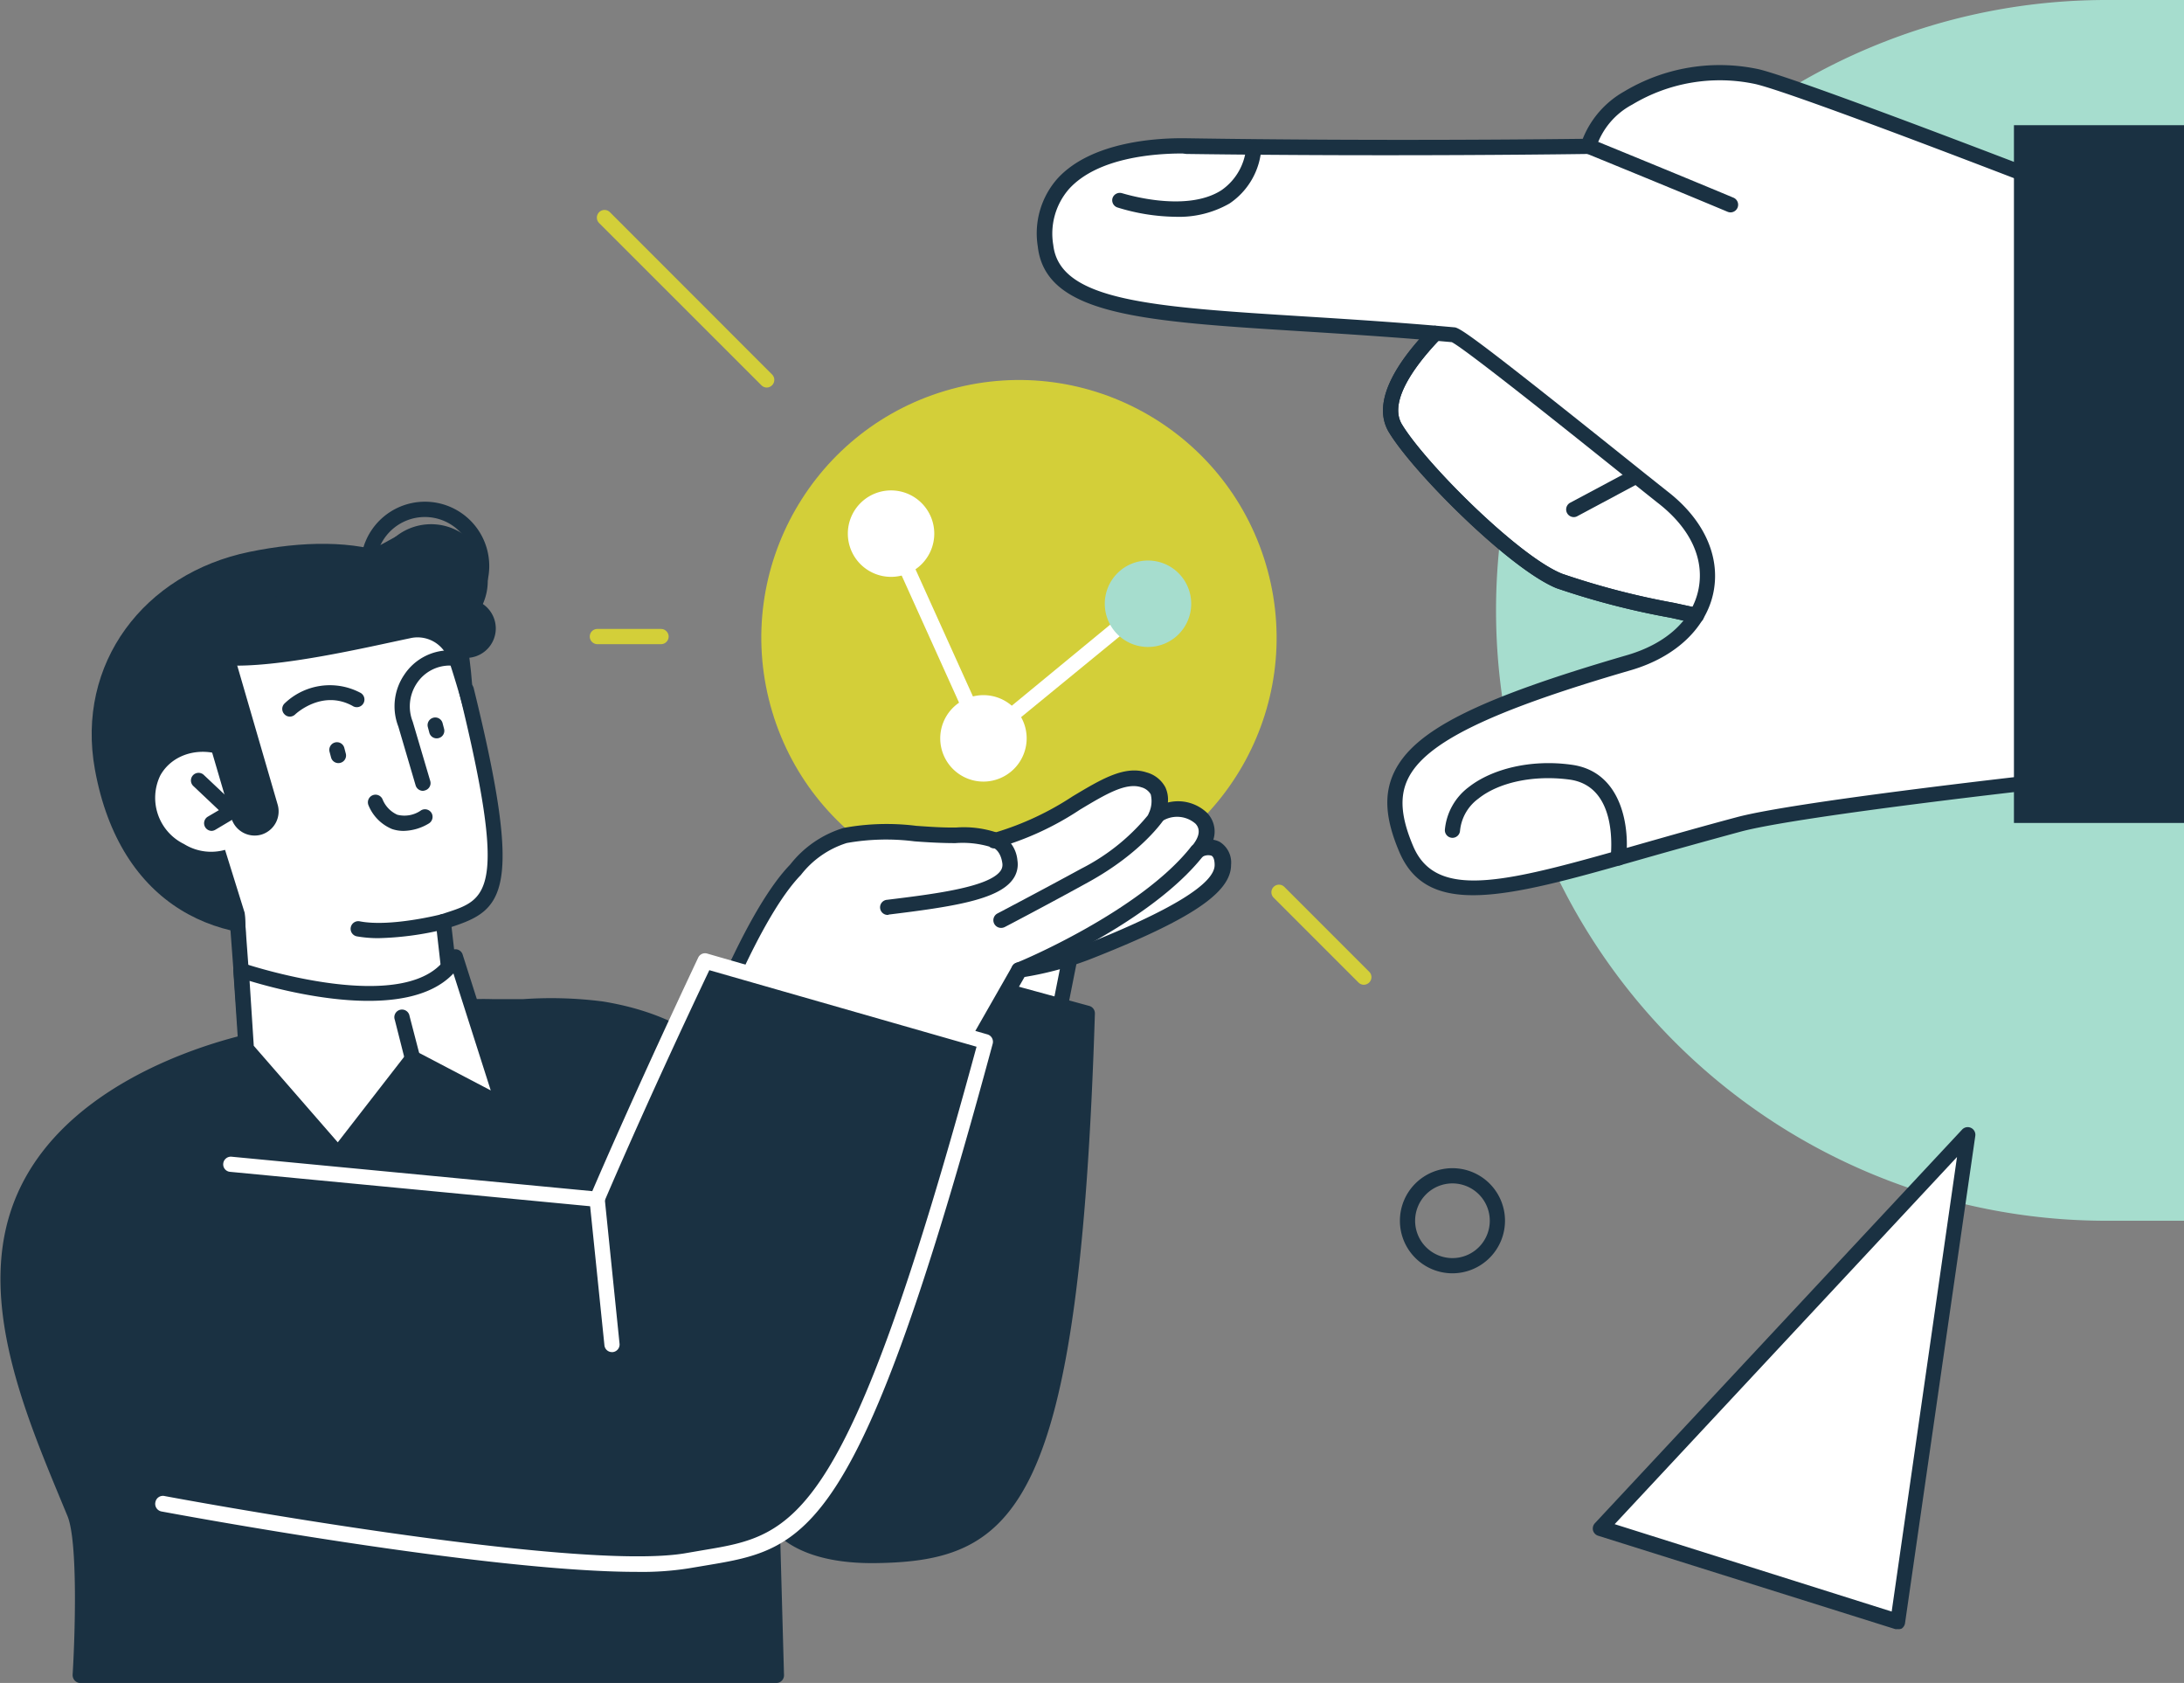 <svg xmlns="http://www.w3.org/2000/svg" width="234" height="180.27" viewBox="0 0 234 180.27"><rect x="0" y="0" width="234" height="180.27" fill="#808080" stroke="none"/><defs><style>.cls-1{fill:#a6ddce;}.cls-2{fill:#fff;}.cls-3{fill:#1a3142;}.cls-4{fill:#d3cf39;}</style></defs><g id="レイヤー_2" data-name="レイヤー 2"><g id="コンテンツ"><path class="cls-1" d="M234,0V130.76h-8.33A65.38,65.38,0,1,1,225.67,0Z"/><path class="cls-2" d="M188.25,8.2c-7.63-1.78-16.82,2.18-18,7.47,0,0-19.83.31-43.09-.05C120.56,15.52,111,17.44,112,26.3c.95,8.4,16.44,7.25,41.72,9.37-3,3.12-6,7.3-4.24,10.18,2.56,4.24,12.75,14.41,17.55,16.36,4,1.61,11.36,3,14.68,3.71a15.3,15.3,0,0,1-7.21,5c-23.5,6.82-27.6,11.18-23.87,20,3.42,8.08,14.82,2.89,35.68-2.64,6.57-1.74,34.26-4.79,34.26-4.79L228.27,23S193.15,9.35,188.25,8.2Z"/><path class="cls-3" d="M181.75,66.74l-.18,0L179,66.17A83.21,83.21,0,0,1,166.76,63c-5-2.05-15.3-12.33-17.94-16.69-2.06-3.39,1.23-7.94,4.35-11.16a.81.81,0,1,1,1.17,1.13c-2.22,2.3-5.72,6.55-4.13,9.18,2.53,4.18,12.52,14.15,17.17,16a82.74,82.74,0,0,0,12,3.12l2.58.56a.82.82,0,0,1-.18,1.61Z"/><path class="cls-3" d="M181.75,66.74l-.18,0L179,66.17A83.21,83.21,0,0,1,166.76,63c-5-2.05-15.3-12.33-17.94-16.69-2.06-3.39,1.23-7.94,4.35-11.16a.81.81,0,1,1,1.17,1.13c-2.22,2.3-5.72,6.55-4.13,9.18,2.53,4.18,12.52,14.15,17.17,16a82.74,82.74,0,0,0,12,3.12l2.58.56a.82.82,0,0,1-.18,1.61Z"/><path class="cls-3" d="M157.84,95.89c-3.86,0-6.49-1.28-7.92-4.65-1.5-3.53-1.67-6.15-.56-8.5,2.14-4.49,8.9-7.89,24.95-12.56,4.27-1.24,7.07-3.84,7.69-7.15s-1-6.56-4.4-9.18l-2.41-1.92c-4.49-3.6-18-14.45-19.64-15.28-5.84-.52-11.21-.86-16-1.16-17.17-1.07-27.53-1.72-28.36-9.1a8.85,8.85,0,0,1,2.1-7.25c3.68-4.05,10.91-4.38,13.84-4.33,20.73.32,38.94.1,42.45.06A10.12,10.12,0,0,1,174,9.81a19.92,19.92,0,0,1,14.41-2.4c4.9,1.14,38.7,14.29,40.13,14.85a.82.82,0,0,1,.52.86l-7.66,60.47a.81.81,0,0,1-.72.71c-.27,0-27.71,3.06-34.14,4.77-3.68,1-7.06,1.94-10.16,2.82C168.54,94.13,162.35,95.89,157.84,95.89ZM126.69,16.44c-3,0-9.09.43-12.15,3.8a7.27,7.27,0,0,0-1.69,6c.68,6,10.52,6.63,26.84,7.65,4.79.3,10.22.64,16.11,1.17.6,0,2.41,1.21,20.41,15.63l2.39,1.9c3.91,3,5.73,6.93,5,10.77s-4,7-8.84,8.42c-15.14,4.4-22.08,7.78-23.93,11.69-.9,1.89-.72,4.1.58,7.16,2.54,6,10.36,3.76,24.54-.28,3.1-.88,6.5-1.85,10.18-2.83,6.08-1.61,29.46-4.26,33.74-4.74l7.5-59.2C222.74,21.75,192.5,10,188.06,9a18.2,18.2,0,0,0-13.17,2.2A8,8,0,0,0,171,15.85a.81.81,0,0,1-.78.64c-.2,0-20.1.31-43.11,0Z"/><path class="cls-3" d="M185.42,22.75a.85.85,0,0,1-.31-.06c-6.29-2.64-15.18-6.26-15.18-6.26l.62-1.51s8.9,3.63,15.19,6.26a.82.82,0,0,1-.32,1.57Z"/><path class="cls-3" d="M168.62,55.39a.82.82,0,0,1-.39-1.54l6.6-3.52a.81.81,0,1,1,.77,1.43L169,55.29A.75.75,0,0,1,168.62,55.39Z"/><path class="cls-3" d="M125.93,23.22a21.72,21.72,0,0,1-6.21-1,.81.81,0,0,1-.52-1,.82.82,0,0,1,1-.53c.06,0,6.78,2.18,10.66-.31a6.2,6.2,0,0,0,2.67-4.77.82.82,0,0,1,1.62.19,7.76,7.76,0,0,1-3.42,6A10.88,10.88,0,0,1,125.93,23.22Z"/><path class="cls-3" d="M173.39,92.71h-.1a.82.82,0,0,1-.71-.91c0-.31.9-7.6-4.45-8.3-3.81-.5-7.55.29-9.75,2.06A4.84,4.84,0,0,0,156.43,89a.81.81,0,1,1-1.62-.14,6.43,6.43,0,0,1,2.54-4.54c2.54-2,6.75-3,11-2.41,5.57.73,6.27,6.94,5.86,10.12A.81.81,0,0,1,173.39,92.71Z"/><rect class="cls-3" x="215.78" y="13.41" width="18.22" height="74.74"/><path class="cls-2" d="M124,72.8c-3.68-.68-8.84,5.38-14.32,10.35-.46.14-3.57.55-4.06.79-3.62,1.76-8.24,1.67-11.3,3.55a10.62,10.62,0,0,0-4,5.14c-3.37,6.68-4,23.49-4,23.49l25.92-1.53L116,95.81a33.45,33.45,0,0,0,6.73-4.1C130.87,85,130,73.9,124,72.8Z"/><path class="cls-3" d="M86.36,116.94a.82.82,0,0,1-.81-.85c0-.69.63-17.06,4-23.83a11.53,11.53,0,0,1,4.29-5.47,19.57,19.57,0,0,1,6-2,23,23,0,0,0,5.35-1.6,14.86,14.86,0,0,1,2.8-.59c.51-.08,1-.15,1.22-.21,1.09-1,2.16-2,3.21-3,4.47-4.29,8.32-8,11.66-7.38,2.43.44,4.25,2.33,5,5.18,1.09,4.24-.29,10.57-5.87,15.16a26.25,26.25,0,0,1-5.51,3.48l-1,.52-3.65,18.41a.81.81,0,0,1-.75.65l-25.92,1.53Zm37-43.38c-2.49,0-6,3.4-9.78,7-1.11,1.06-2.25,2.15-3.4,3.19a.64.64,0,0,1-.3.17,12,12,0,0,1-1.6.3c-.73.12-2.09.35-2.36.45a24.62,24.62,0,0,1-5.71,1.73,18.11,18.11,0,0,0-5.51,1.78,10,10,0,0,0-3.65,4.74c-2.84,5.64-3.68,18.78-3.86,22.33l24.38-1.44,3.61-18.16a.78.78,0,0,1,.4-.55c.44-.25.91-.49,1.42-.74a24.39,24.39,0,0,0,5.19-3.28c5-4.11,6.26-9.88,5.33-13.49-.57-2.21-1.92-3.66-3.71-4A2.15,2.15,0,0,0,123.39,73.56Z"/><circle class="cls-4" cx="109.17" cy="68.31" r="27.6" transform="translate(-14.08 30.99) rotate(-15.19)"/><path class="cls-4" d="M70.79,69H64a.82.82,0,0,1-.81-.82.81.81,0,0,1,.81-.81h6.82a.82.82,0,0,1,.82.81A.82.82,0,0,1,70.79,69Z"/><path class="cls-4" d="M146.12,105.48a.8.8,0,0,1-.57-.24l-9.09-9.09A.81.81,0,0,1,137.61,95l9.09,9.09a.81.81,0,0,1,0,1.15A.82.82,0,0,1,146.12,105.48Z"/><path class="cls-4" d="M82.16,41.51a.82.82,0,0,1-.58-.24L64.19,23.89a.82.82,0,0,1,1.16-1.16L82.73,40.12a.82.82,0,0,1-.57,1.39Z"/><path class="cls-2" d="M95.47,61.79a4.63,4.63,0,1,1,4.63-4.63A4.63,4.63,0,0,1,95.47,61.79Z"/><path class="cls-2" d="M105.39,83.72A4.63,4.63,0,1,1,110,79.09,4.64,4.64,0,0,1,105.39,83.72Z"/><path class="cls-2" d="M105.39,79.91a.57.57,0,0,1-.18,0,.78.78,0,0,1-.56-.45L94.73,57.49a.8.8,0,0,1,.4-1.07.81.81,0,0,1,1.08.4l9.49,21L122.48,64a.81.81,0,0,1,1.15.11.82.82,0,0,1-.12,1.15l-17.6,14.42A.83.83,0,0,1,105.39,79.91Z"/><path class="cls-1" d="M123,69.3a4.63,4.63,0,1,1,4.63-4.63A4.63,4.63,0,0,1,123,69.3Z"/><path class="cls-3" d="M86.29,100.23a146.65,146.65,0,0,1-4.47,22.91C81,122.5,80.68,110.66,64.4,108a51.55,51.55,0,0,0-9.94-.19c-3.14.09-6.76,0-9.79.82-5.76,1.63-12,1.55-17.84,2.9-9.86,2.26-21.47,8-24.92,18.35s2.11,22.72,6,32.21c1.47,3.57.61,17.36.61,17.36H83.21L82.64,162s1.4,4.66,11.16,4.52c13.44-.19,20.94-3.61,22.65-58.07Z"/><path class="cls-3" d="M83.21,180.27H8.54A.83.83,0,0,1,8,180a.87.87,0,0,1-.22-.61c.24-3.79.6-14.22-.55-17l-.7-1.69c-3.88-9.35-8.72-21-5.34-31.08,4.38-13.11,20.63-17.78,25.51-18.9a76,76,0,0,1,8.24-1.26,61.06,61.06,0,0,0,9.55-1.62,32.41,32.41,0,0,1,8.23-.82l1.77,0,1.58,0a43.34,43.34,0,0,1,8.51.25c12.3,2,15.9,9.28,17.2,13.13a141.74,141.74,0,0,0,3.75-20.17.82.82,0,0,1,.35-.6.83.83,0,0,1,.67-.11l30.16,8.23a.82.82,0,0,1,.6.82c-1.66,53-8.42,58.65-23.45,58.86-5.61.08-8.67-1.41-10.27-2.8L84,179.42a.82.82,0,0,1-.81.85Zm-73.8-1.64h73L81.83,162a.81.81,0,0,1,1.59-.26s1.41,3.94,10,3.94h.41c12.76-.18,20.08-2.91,21.82-56.64L87,101.27a149.67,149.67,0,0,1-4.4,22.1.81.81,0,0,1-.54.55.83.83,0,0,1-.76-.15c-.32-.27-.44-.69-.68-1.53-.89-3.09-3.24-11.29-16.35-13.44a41.47,41.47,0,0,0-8.19-.23l-1.6.05-1.79,0a31.31,31.31,0,0,0-7.8.76,63.45,63.45,0,0,1-9.81,1.67A75.76,75.76,0,0,0,27,112.32c-4.67,1.07-20.23,5.52-24.33,17.82C-.5,139.67,4.21,151,8,160.08l.7,1.7C10,165,9.57,175.51,9.41,178.63Z"/><path class="cls-3" d="M50.26,70.2C52.66,88.81,46.33,97.34,35,99.67S12.85,97.15,10.17,82.43c-2.06-11.36,5.26-21,16.57-23.32S48.78,58.75,50.26,70.2Z"/><path class="cls-2" d="M48.57,108,47.5,98.72C52.69,97,54,92.36,51.36,82.18c-.12-.46-.49-1.9-1-3.71-.66-2.46-1.54-5.6-2.33-7.91a3.51,3.51,0,0,0-4.12-2.19c-4.42.92-14.23,3.26-19.82,2.89,3.19,6-.83,15-.83,15l-1.06-1.37,4,12.84c.18.47.21,9,.21,13.92-1.47.35,6,4.3,17.52.89C52.79,109.89,50.52,107.85,48.57,108Z"/><path class="cls-2" d="M128.05,91.47c2.11-3.56.15-5-1.24-5.26a8.62,8.62,0,0,0-3.23.28,2,2,0,0,0-.32-2.15c-2.68-2.62-10.05,2.48-16.77,5.58-.48,0-3.57-.54-4.11-.46-4,.6-8.35-.87-11.84,0a10.69,10.69,0,0,0-5.35,3.71C80,98.55,74.38,114.41,74.38,114.41l25.19,6.29,9.18-16.8A32.91,32.91,0,0,0,116.4,102c9.76-4,14.3-8,14.31-9.1C130.71,90.82,129.41,90.62,128.05,91.47Z"/><path class="cls-3" d="M99.57,121.52l-.2,0L74.18,115.2a.85.85,0,0,1-.52-.41.89.89,0,0,1,0-.66c.23-.65,5.72-16.09,11-21.52a11.46,11.46,0,0,1,5.74-3.93,25.46,25.46,0,0,1,7.78-.22c1.41.1,2.87.2,4.25.18a11.15,11.15,0,0,1,4.28.51,31.44,31.44,0,0,0,8.23-3.86c3-1.79,5.54-3.34,7.92-2.55a3.23,3.23,0,0,1,2,1.59,3.14,3.14,0,0,1,.27,1.63,4.51,4.51,0,0,1,4.21,1.12,2.88,2.88,0,0,1,.66,2.87,2.34,2.34,0,0,1,.69.23,2.6,2.6,0,0,1,1.21,2.46c0,3-4.37,5.89-15.13,10.12a35.53,35.53,0,0,1-7,1.89l-9.4,16.46A.81.81,0,0,1,99.57,121.52Zm-24.11-7.69,23.71,5.93,9.29-16.27a.81.81,0,0,1,.6-.4,34,34,0,0,0,7-1.84c9.35-3.69,14.09-6.58,14.08-8.6,0-.53-.13-.91-.36-1a1.23,1.23,0,0,0-1.1.23.83.83,0,0,1-1-.16.82.82,0,0,1,0-1.06c.58-.69,1.13-1.66.41-2.43a3,3,0,0,0-3.73-.17.81.81,0,0,1-1,0,.8.8,0,0,1-.29-.92,3,3,0,0,0,.22-2.06,1.67,1.67,0,0,0-1-.75c-1.66-.55-3.83.75-6.57,2.39a31.79,31.79,0,0,1-9,4.13.8.8,0,0,1-.73-.17,10.31,10.31,0,0,0-3.62-.37c-1.45,0-2.94-.08-4.39-.19a24.08,24.08,0,0,0-7.26.18,10,10,0,0,0-4.91,3.42C81.43,98.22,76.69,110.5,75.46,113.83Z"/><path class="cls-3" d="M95.15,98a.81.81,0,0,1-.09-1.62c4.8-.59,10.78-1.31,12.11-3.06a1.11,1.11,0,0,0,.22-.88c-.2-1.38-1-1.68-1.13-1.71a.82.82,0,0,1,.44-1.57,3.5,3.5,0,0,1,2.31,3,2.71,2.71,0,0,1-.55,2.11c-1.62,2.13-6.5,2.87-13.21,3.69Z"/><path class="cls-3" d="M26.4,112.45a.82.82,0,0,1-.81-.76l-1-13.42-1.74-3.36a.82.82,0,0,1,1.45-.75l1.82,3.51a.9.9,0,0,1,.09.32l1,13.58a.82.82,0,0,1-.76.87Zm22.38-1.67a.82.82,0,0,1-.81-.72L46.69,98.82a.8.8,0,0,1,.55-.87l.54-.18c4.45-1.44,6.68-2.17,1.39-23.68a.81.81,0,0,1,1.58-.39c5.4,21.92,3.19,23.77-2.37,25.59l1.21,10.58a.82.82,0,0,1-.72.91Z"/><path class="cls-3" d="M78.65,148.4a.81.81,0,0,1-.8-.69c-3.44-21.47-12.67-28.55-12.77-28.61a.82.82,0,0,1,1-1.32c.4.3,9.85,7.47,13.41,29.67a.82.82,0,0,1-.68.94Z"/><path class="cls-3" d="M31.06,76.76a.79.79,0,0,1-.58-.25.81.81,0,0,1,0-1.15,7,7,0,0,1,8.08-1.18.82.82,0,1,1-.79,1.43c-3.29-1.8-6.12.89-6.15.92A.83.83,0,0,1,31.06,76.76Z"/><path class="cls-3" d="M43.27,89A3.79,3.79,0,0,1,42,88.8a4.65,4.65,0,0,1-2.53-2.57A.81.81,0,1,1,41,85.65a3.07,3.07,0,0,0,1.57,1.62,3.1,3.1,0,0,0,2.56-.48.82.82,0,0,1,1.11.3.83.83,0,0,1-.3,1.12A5.42,5.42,0,0,1,43.27,89Z"/><path class="cls-3" d="M36.47,81.71a.81.81,0,0,1-1-.58l-.16-.6a.82.82,0,0,1,.58-1,.81.81,0,0,1,1,.58l.16.61A.81.81,0,0,1,36.47,81.71Z"/><path class="cls-3" d="M47,79.06a.81.81,0,0,1-1-.58l-.16-.6a.82.82,0,0,1,.58-1,.81.81,0,0,1,1,.58l.16.61A.81.81,0,0,1,47,79.06Z"/><path class="cls-3" d="M45.32,84.71a.82.82,0,0,1-.79-.59l-1.85-6.29a6,6,0,0,1,.63-5.55,5.82,5.82,0,0,1,4.86-2.62h.21a.82.82,0,0,1,.8.84.83.83,0,0,1-.83.79h-.17a4.23,4.23,0,0,0-3.52,1.9,4.45,4.45,0,0,0-.44,4.11l1.88,6.36a.81.81,0,0,1-.55,1A1,1,0,0,1,45.32,84.71Z"/><path class="cls-3" d="M40.57,100.49a13.21,13.21,0,0,1-2.32-.19.82.82,0,1,1,.31-1.61c3.28.63,8.68-.74,8.73-.76a.83.83,0,0,1,1,.59.81.81,0,0,1-.59,1A32.75,32.75,0,0,1,40.57,100.49Z"/><path class="cls-3" d="M75.53,102.94C68.33,118.22,64,128.45,64,128.45l-39.24-3.74L17.45,161.1S62,171,73.66,167.19c12.06-3.93,15.44-.12,30.48-55.71Z"/><path class="cls-2" d="M68.22,168.37c-16.19,0-49.33-6.18-50.92-6.47a.83.83,0,0,1-.65-1,.82.82,0,0,1,1-.65c.44.09,44.12,8.23,55.91,6.1l1.81-.31c9.85-1.64,15.31-2.55,29.26-53.92L76,103.92C69,118.66,64.77,128.67,64.72,128.77a.79.79,0,0,1-.82.5l-39.25-3.75a.8.8,0,0,1-.73-.89.82.82,0,0,1,.89-.73l38.65,3.69c1-2.33,5.14-11.85,11.34-25a.81.81,0,0,1,1-.44l30,8.65a.82.82,0,0,1,.56,1C92,165,86.5,165.87,75.59,167.69l-1.79.3A32.15,32.15,0,0,1,68.22,168.37Z"/><path class="cls-2" d="M27.28,88.66a5.5,5.5,0,0,1-7.56,1.75,5.51,5.51,0,0,1-2.55-7.34c1.39-2.51,4.78-3.29,7.57-1.75A5.51,5.51,0,0,1,27.28,88.66Z"/><path class="cls-3" d="M22.68,89a.82.82,0,0,1-.42-1.52l1.19-.7-2.73-2.58A.81.81,0,1,1,21.83,83l3.52,3.32a.78.78,0,0,1,.25.68.79.79,0,0,1-.39.61l-2.12,1.26A.87.87,0,0,1,22.68,89Z"/><path class="cls-3" d="M28,89.4a2.6,2.6,0,0,1-3.21-1.77L20.22,72.06a2.59,2.59,0,0,1,5-1.45l4.53,15.58A2.6,2.6,0,0,1,28,89.4Z"/><path class="cls-3" d="M52.26,62.22a6.07,6.07,0,1,0-6.06,6.07A6.06,6.06,0,0,0,52.26,62.22Z"/><path class="cls-3" d="M45.53,67.52a6.89,6.89,0,1,1,6.89-6.89A6.89,6.89,0,0,1,45.53,67.52Zm0-12.14a5.26,5.26,0,1,0,5.25,5.25A5.26,5.26,0,0,0,45.53,55.38Z"/><path class="cls-3" d="M42.46,57.45s-9,5.1-13.15,5.79L31,67.31l17.1-4.51Z"/><path class="cls-3" d="M53.12,67.31A3.16,3.16,0,1,1,50,64.15,3.17,3.17,0,0,1,53.12,67.31Z"/><path class="cls-2" d="M65.57,144.83a.81.81,0,0,1-.81-.73l-1.6-15.56a.82.82,0,0,1,1.63-.17l1.59,15.56a.82.82,0,0,1-.73.9Z"/><path class="cls-3" d="M107.24,99.39a.82.82,0,0,1-.38-1.54s4.88-2.56,9-4.81a22.29,22.29,0,0,0,7.55-6.24.81.81,0,1,1,1.36.89c-.09.14-2.38,3.61-8.12,6.78-4.09,2.26-8.93,4.8-9,4.83A.85.85,0,0,1,107.24,99.39Z"/><path class="cls-3" d="M109.17,104.72a.84.84,0,0,1-.76-.51.82.82,0,0,1,.45-1.07c.13,0,13.35-5.52,18.8-12.5a.82.82,0,0,1,1.29,1c-5.72,7.31-18.91,12.78-19.47,13A.7.7,0,0,1,109.17,104.72Z"/><path class="cls-2" d="M25.85,103.93s18.79,6.41,23-1.45l5.11,16-9.79-5.1-8,10.3-9.81-11.29Z"/><path class="cls-3" d="M36.19,124.46a.83.83,0,0,1-.61-.28l-9.82-11.3a.83.83,0,0,1-.2-.48L25,104a.86.86,0,0,1,.32-.7.83.83,0,0,1,.76-.12c.18.06,18.19,6.1,22-1.07a.81.81,0,0,1,1.49.14l5.1,16a.8.8,0,0,1-.25.87.79.79,0,0,1-.9.1l-9.18-4.79-7.57,9.77a.85.85,0,0,1-.63.32Zm-9-12.44,9,10.34,7.39-9.52a.81.81,0,0,1,1-.23l8,4.19-4-12.53c-5,5.34-17.87,2-21.84.8Z"/><path class="cls-3" d="M44.18,114.15a.81.81,0,0,1-.79-.61l-1.09-4.3a.82.82,0,1,1,1.58-.41L45,113.14a.82.82,0,0,1-.59,1Z"/><polygon class="cls-2" points="210.83 121.48 171.47 163.65 203.3 173.69 210.83 121.48"/><path class="cls-3" d="M203.3,174.5a.67.67,0,0,1-.24,0l-31.83-10a.83.83,0,0,1-.55-.57.84.84,0,0,1,.2-.77l39.35-42.17a.82.82,0,0,1,1.41.67l-7.53,52.21a.85.85,0,0,1-.37.58A.88.88,0,0,1,203.3,174.5ZM173,163.26l29.68,9.36,7-48.69Z"/><path class="cls-3" d="M155.62,136.39a5.63,5.63,0,1,1,5.63-5.63A5.64,5.64,0,0,1,155.62,136.39Zm0-9.63a4,4,0,1,0,4,4A4,4,0,0,0,155.62,126.76Z"/></g></g></svg>